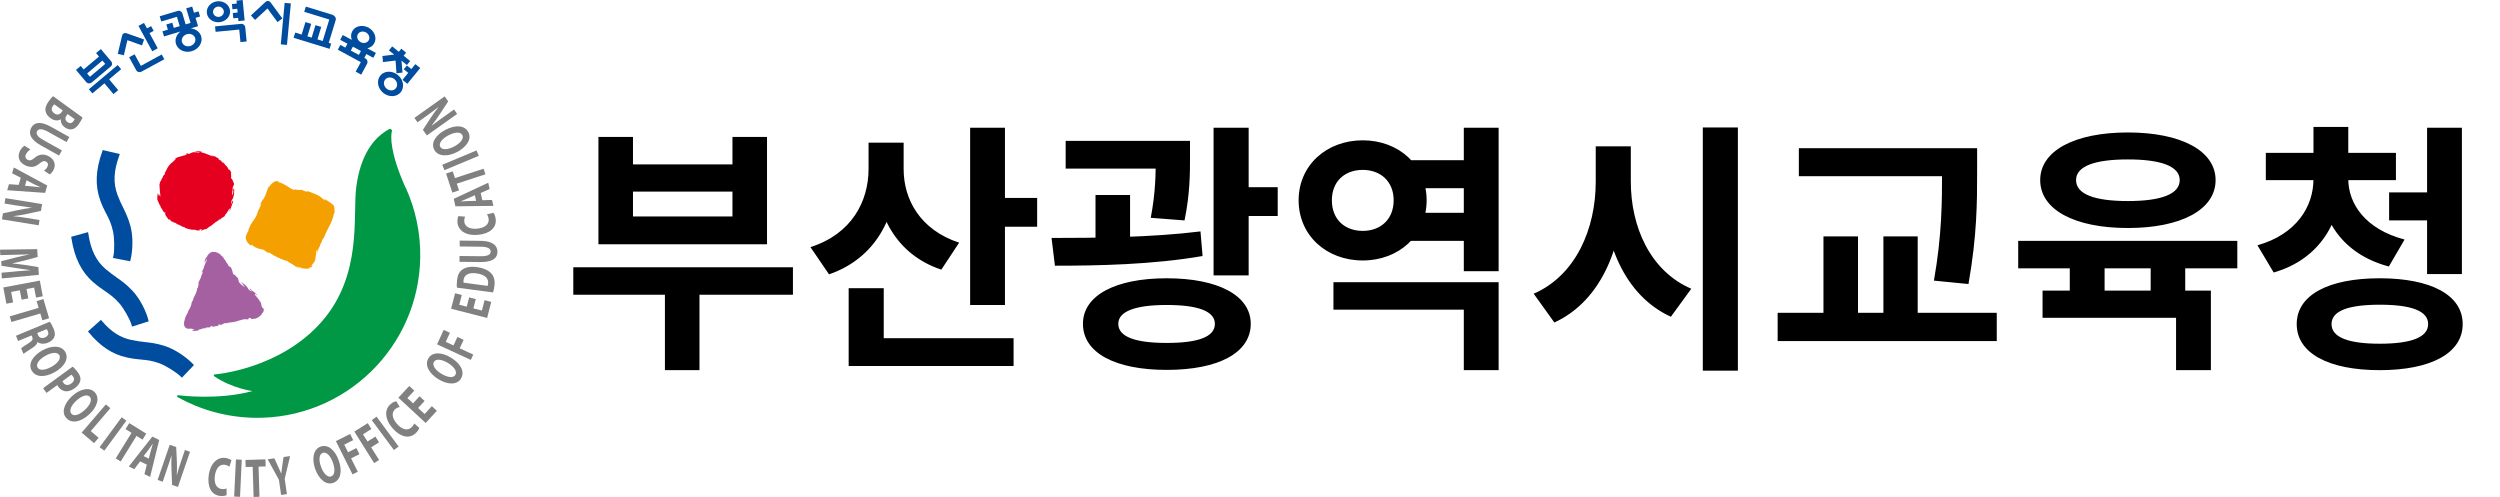 <svg width="191" height="38" viewBox="0 0 191 38" fill="none" xmlns="http://www.w3.org/2000/svg">
<rect x="0" y="0" width="191" height="38" fill="#333333" stroke="none"/>
<g style="mix-blend-mode:darken" clip-path="url(#clip0_364_4339)">
<rect width="191" height="38" fill="white"/>
<g style="mix-blend-mode:darken" clip-path="url(#clip1_364_4339)">
<path d="M25.564 16.033C25.55 15.925 25.55 15.818 25.508 15.729C25.457 15.626 25.246 15.49 25.157 15.429C25.096 15.386 25.011 15.358 24.974 15.283C24.974 15.283 24.95 15.288 24.946 15.288V15.326C24.913 15.326 24.861 15.232 24.842 15.208C24.833 15.208 24.786 15.19 24.777 15.19C24.777 15.204 24.782 15.204 24.791 15.213C24.791 15.213 24.852 15.288 24.842 15.302C24.838 15.316 24.81 15.302 24.805 15.302C24.805 15.279 24.767 15.265 24.749 15.255C24.622 15.176 24.528 15.063 24.402 14.983C24.341 14.96 24.266 14.904 24.205 14.876C24.031 14.801 23.872 14.754 23.703 14.674C23.689 14.674 23.539 14.59 23.562 14.632C23.501 14.632 23.44 14.59 23.389 14.576C23.389 14.604 23.464 14.632 23.483 14.646C23.464 14.641 23.422 14.632 23.408 14.632C23.408 14.655 23.389 14.651 23.375 14.655C23.375 14.637 23.304 14.604 23.286 14.59C23.234 14.571 23.164 14.576 23.108 14.566C23.108 14.566 23.14 14.548 23.154 14.543H23.178C23.178 14.543 23.065 14.482 23.014 14.51C22.91 14.51 22.812 14.524 22.718 14.505C22.657 14.491 22.596 14.477 22.535 14.468C22.535 14.482 22.531 14.496 22.526 14.51C22.517 14.51 22.503 14.496 22.488 14.496C22.329 14.501 22.118 14.341 21.991 14.252C21.907 14.187 21.832 14.159 21.752 14.116C21.598 14.018 21.429 13.938 21.227 13.92C21.227 13.896 21.312 13.901 21.312 13.887C21.297 13.845 21.162 13.84 21.063 13.835V13.849C20.96 13.849 20.744 14.041 20.674 14.121C20.636 14.173 20.594 14.262 20.529 14.276C20.402 14.473 20.252 15.166 20.041 15.293C20.041 15.377 19.994 15.386 19.947 15.447C19.9 15.508 19.886 15.574 19.886 15.663C19.886 15.663 19.975 15.48 19.989 15.518C19.989 15.555 19.952 15.593 19.938 15.621C19.895 15.738 19.858 15.902 19.741 16.057C19.684 16.188 19.633 16.404 19.591 16.483C19.492 16.68 19.347 16.854 19.23 17.041C19.155 17.153 19.098 17.271 19.051 17.392C19.014 17.477 18.967 17.538 18.986 17.641C18.962 17.641 18.92 17.735 18.906 17.758C18.85 17.861 18.784 18.002 18.775 18.128C18.751 18.358 18.991 18.681 19.197 18.766C19.197 18.784 19.201 18.78 19.22 18.78C19.225 18.752 19.187 18.705 19.187 18.695C19.281 18.695 19.375 18.827 19.45 18.869C19.534 18.906 19.614 18.939 19.698 18.977C19.849 19.033 20.017 19.028 20.158 19.098C20.289 19.169 20.392 19.3 20.538 19.337V19.314C20.538 19.314 20.482 19.276 20.482 19.267C20.505 19.253 20.538 19.272 20.547 19.276C20.66 19.333 21.04 19.628 21.129 19.609C21.129 19.666 21.419 19.712 21.448 19.787C21.48 19.787 21.513 19.787 21.541 19.797C21.593 19.811 21.846 19.961 21.874 19.904C21.898 19.904 22.081 20.04 22.118 20.064C22.207 20.125 22.352 20.181 22.46 20.265C22.559 20.378 22.831 20.476 22.845 20.49C22.854 20.49 22.892 20.495 22.892 20.495C22.892 20.467 22.7 20.378 22.69 20.378C22.681 20.345 22.728 20.369 22.728 20.364C22.746 20.364 22.892 20.42 22.906 20.439C22.906 20.439 22.943 20.439 22.962 20.429C22.962 20.514 23.539 20.565 23.637 20.504C23.633 20.504 23.586 20.476 23.567 20.476C23.59 20.444 23.666 20.444 23.675 20.444C23.745 20.458 23.839 20.369 23.877 20.312C23.89 20.312 23.877 20.275 23.872 20.275C23.872 20.294 23.811 20.326 23.797 20.326C23.797 20.308 23.797 20.279 23.811 20.27C23.909 20.139 24.017 20.036 24.073 19.886C24.097 19.816 24.092 19.726 24.111 19.651C24.125 19.576 24.13 19.497 24.148 19.422C24.153 19.37 24.148 19.309 24.148 19.262C24.163 19.178 24.242 19.033 24.247 19.033C24.256 19.061 24.247 19.113 24.233 19.145C24.224 19.22 24.195 19.352 24.2 19.352C24.233 19.319 24.233 19.281 24.247 19.244C24.303 19.075 24.364 18.92 24.453 18.77C24.477 18.728 24.439 18.728 24.458 18.691C24.495 18.625 24.538 18.559 24.575 18.494C24.599 18.438 24.589 18.381 24.622 18.33C24.674 18.25 24.725 18.17 24.782 18.091C24.833 17.974 24.866 17.856 24.922 17.744C25.049 17.495 25.171 17.252 25.297 17.003C25.349 16.877 25.396 16.736 25.443 16.605C25.447 16.577 25.447 16.544 25.457 16.516C25.494 16.38 25.546 16.272 25.588 16.141C25.532 16.141 25.546 16.104 25.546 16.047L25.564 16.033Z" fill="#F4A000"/>
<path d="M17.682 15.316C17.79 15.236 17.837 15.026 17.87 14.899C17.903 14.712 17.893 14.444 17.893 14.444C17.875 14.449 17.865 14.519 17.842 14.552C17.856 14.454 17.823 14.393 17.818 14.393C17.818 14.393 17.79 14.435 17.79 14.454C17.785 14.524 17.828 14.562 17.832 14.618C17.842 14.707 17.757 14.866 17.729 14.927C17.729 14.955 17.72 14.857 17.725 14.843C17.734 14.754 17.748 14.665 17.762 14.571C17.771 14.487 17.776 14.398 17.781 14.313C17.785 14.276 17.814 14.252 17.828 14.215C17.842 14.182 17.842 14.14 17.842 14.098C17.842 14.098 17.87 14.126 17.865 14.182C17.893 14.14 17.879 14.06 17.879 14.06C17.879 14.009 17.856 13.976 17.856 13.919C17.837 13.919 17.837 13.966 17.832 13.966C17.832 13.91 17.771 13.746 17.739 13.709C17.71 13.671 17.673 13.648 17.654 13.605C17.64 13.573 17.654 13.54 17.664 13.507C17.664 13.46 17.654 13.413 17.654 13.367C17.645 13.31 17.631 13.235 17.673 13.188C17.673 13.17 17.645 13.156 17.636 13.142C17.621 13.104 17.607 13.071 17.593 13.038C17.579 13.01 17.532 12.954 17.504 12.968V12.977C17.471 12.977 17.467 12.949 17.457 12.931C17.42 12.851 17.382 12.781 17.331 12.71C17.303 12.687 17.274 12.659 17.246 12.64C17.213 12.598 17.176 12.556 17.138 12.509C17.106 12.471 17.073 12.434 17.04 12.396C17.017 12.396 17.045 12.429 17.049 12.443C17.003 12.443 16.838 12.209 16.763 12.181C16.763 12.204 16.805 12.218 16.824 12.251C16.768 12.251 16.679 12.129 16.669 12.129V12.12C16.669 12.12 16.716 12.139 16.716 12.129C16.716 12.129 16.712 12.106 16.707 12.106C16.707 12.092 16.684 12.092 16.669 12.082C16.52 12.036 16.468 11.956 16.332 11.895C16.327 11.937 16.416 11.97 16.421 11.979C16.355 11.979 16.233 11.867 16.154 11.857C16.116 11.857 16.276 11.932 16.271 11.956C16.196 11.928 16.121 11.9 16.046 11.871C15.835 11.796 15.586 11.656 15.347 11.646C15.347 11.628 15.408 11.632 15.441 11.632C15.441 11.553 15.075 11.543 14.986 11.557C14.949 11.572 14.906 11.585 14.869 11.595C14.869 11.604 14.972 11.6 15.019 11.595C15.16 11.595 15.202 11.632 15.286 11.675C15.183 11.675 14.958 11.609 14.883 11.637H14.803C14.803 11.637 14.874 11.595 14.766 11.628C14.738 11.628 14.719 11.637 14.695 11.637H14.672C14.672 11.637 14.719 11.656 14.719 11.661C14.634 11.661 14.527 11.707 14.47 11.759C14.377 11.759 14.339 11.703 14.222 11.731H14.198C14.198 11.731 14.245 11.759 14.245 11.764C14.222 11.773 14.156 11.787 14.133 11.792C14.133 11.81 14.311 11.773 14.32 11.806C14.259 11.806 14.18 11.839 14.133 11.867C14.1 11.867 14.067 11.876 14.039 11.876C14.034 11.876 13.997 11.886 13.992 11.9C13.936 11.914 13.88 11.928 13.819 11.942C13.669 11.989 13.444 12.036 13.336 12.162C13.336 12.162 13.322 12.167 13.326 12.185C13.331 12.185 13.42 12.134 13.444 12.124C13.444 12.106 13.453 12.111 13.467 12.111C13.453 12.153 13.237 12.321 13.157 12.41C13.125 12.438 13.087 12.467 13.05 12.495C12.951 12.584 12.876 12.682 12.801 12.809C12.726 12.945 12.67 13.104 12.576 13.231C12.576 13.249 12.6 13.249 12.614 13.249C12.614 13.338 12.417 13.404 12.435 13.563C12.417 13.563 12.37 13.624 12.356 13.648C12.332 13.648 12.342 13.652 12.342 13.671C12.36 13.671 12.356 13.662 12.365 13.648H12.374V13.657C12.374 13.657 12.243 13.891 12.22 13.929C12.201 13.929 12.21 13.934 12.21 13.952C12.238 13.952 12.191 14.06 12.187 14.084C12.173 14.084 12.187 14.14 12.187 14.163C12.187 14.468 12.271 14.988 12.248 15.03C12.224 14.983 12.196 14.937 12.173 14.894C12.154 14.857 12.149 14.834 12.149 14.791C12.13 14.791 12.13 14.932 12.121 14.96C12.121 14.965 12.117 14.974 12.112 14.974C12.102 14.908 12.084 14.876 12.074 14.81C12.056 14.81 12.074 14.777 12.051 14.777V14.768C12.051 14.768 12.041 14.801 12.041 14.819C12.013 15.007 12.013 15.162 12.023 15.316C12.046 15.302 12.051 15.236 12.056 15.236C12.056 15.312 12.051 15.391 12.084 15.447L12.093 15.457C12.084 15.419 12.079 15.349 12.084 15.349C12.084 15.368 12.154 15.593 12.177 15.621C12.177 15.635 12.21 15.644 12.22 15.663C12.262 15.752 12.285 15.86 12.342 15.944C12.36 15.958 12.36 15.935 12.365 15.921C12.365 15.921 12.402 16.043 12.459 16.122C12.459 16.127 12.553 16.239 12.567 16.263C12.571 16.263 12.581 16.272 12.581 16.277C12.6 16.263 12.581 16.202 12.581 16.202C12.581 16.197 12.595 16.183 12.595 16.193C12.628 16.193 12.651 16.286 12.651 16.324C12.651 16.324 12.632 16.296 12.628 16.277C12.585 16.277 12.628 16.394 12.642 16.418C12.623 16.418 12.628 16.418 12.642 16.432C12.717 16.525 12.764 16.628 12.839 16.722C12.881 16.783 12.946 16.821 12.951 16.821C12.951 16.783 12.932 16.764 12.942 16.713C12.946 16.713 12.951 16.722 12.951 16.727C12.975 16.727 13.045 16.914 13.115 16.938C13.115 16.919 13.097 16.905 13.097 16.891C13.087 16.891 13.082 16.882 13.082 16.882C13.087 16.882 13.246 16.999 13.387 17.027C13.42 17.036 13.486 17.064 13.509 17.097C13.5 17.097 13.472 17.097 13.481 17.111C13.518 17.144 13.603 17.139 13.65 17.163C13.786 17.219 13.908 17.317 14.053 17.364C14.053 17.364 14.053 17.35 14.03 17.327C14.03 17.327 14.03 17.317 14.044 17.317C14.044 17.336 14.062 17.331 14.076 17.346C14.133 17.388 14.142 17.435 14.222 17.439C14.236 17.449 14.245 17.453 14.245 17.439C14.255 17.439 14.283 17.453 14.297 17.463C14.344 17.486 14.395 17.491 14.452 17.5C14.531 17.524 14.611 17.547 14.7 17.552C14.752 17.552 14.799 17.552 14.845 17.547C14.972 17.575 15.127 17.645 15.272 17.589C15.282 17.589 15.314 17.57 15.314 17.561C15.249 17.561 15.207 17.533 15.202 17.533C15.263 17.514 15.432 17.51 15.45 17.542C15.418 17.542 15.357 17.58 15.338 17.603H15.361C15.361 17.603 15.371 17.617 15.385 17.617C15.507 17.585 15.661 17.495 15.713 17.486C15.713 17.505 15.699 17.514 15.69 17.519L15.68 17.528C15.69 17.528 15.746 17.51 15.76 17.5C15.84 17.449 15.91 17.383 15.99 17.331C16.065 17.275 16.154 17.238 16.229 17.177C16.252 17.149 16.262 17.125 16.299 17.097C16.337 17.078 16.369 17.06 16.407 17.036C16.445 17.008 16.44 16.994 16.459 16.971C16.496 16.938 16.524 16.942 16.557 16.924C16.609 16.891 16.646 16.844 16.702 16.83C16.707 16.764 16.763 16.736 16.824 16.703H16.834C16.834 16.703 16.749 16.764 16.74 16.816C16.74 16.816 16.82 16.783 16.852 16.746C16.871 16.722 16.89 16.703 16.909 16.675C16.946 16.657 16.984 16.638 17.017 16.614C17.073 16.577 17.124 16.539 17.176 16.502C17.176 16.493 17.176 16.45 17.185 16.436C17.26 16.347 17.331 16.268 17.392 16.165C17.429 16.099 17.467 16 17.528 15.954C17.561 15.944 17.561 15.94 17.589 15.925C17.589 15.996 17.523 16.029 17.504 16.108L17.49 16.118C17.612 16.118 17.678 15.705 17.734 15.621C17.739 15.621 17.725 15.546 17.781 15.522C17.781 15.447 17.823 15.377 17.804 15.297C17.804 15.326 17.762 15.363 17.748 15.386C17.71 15.452 17.682 15.518 17.678 15.597C17.678 15.597 17.65 15.565 17.654 15.513C17.654 15.494 17.696 15.335 17.701 15.321C17.706 15.316 17.706 15.307 17.71 15.307L17.682 15.316Z" fill="#E50020"/>
<path d="M16.379 19.22C16.473 19.239 16.487 19.262 16.571 19.295C16.669 19.309 16.881 19.473 16.881 19.478C16.862 19.478 16.848 19.469 16.834 19.469C16.89 19.515 16.988 19.586 16.988 19.605C16.993 19.605 17.021 19.605 17.021 19.619C17.096 19.722 17.101 19.75 17.138 19.801C17.152 19.82 17.237 19.9 17.293 20.05C17.317 20.078 17.349 20.111 17.373 20.143C17.415 20.2 17.448 20.27 17.481 20.336C17.49 20.354 17.514 20.373 17.514 20.397C17.523 20.397 17.504 20.354 17.56 20.359C17.57 20.359 17.617 20.411 17.635 20.425C17.682 20.486 17.696 20.551 17.72 20.617C17.757 20.72 17.795 20.804 17.795 20.931C17.912 20.987 17.997 21.039 18.076 21.151C18.086 21.165 18.104 21.179 18.104 21.207C18.146 21.198 18.156 21.24 18.189 21.24C18.203 21.24 18.198 21.292 18.179 21.292C18.179 21.292 18.226 21.399 18.245 21.512C18.264 21.606 18.601 21.92 18.7 21.92C18.667 21.878 18.583 21.798 18.54 21.69C18.503 21.629 18.442 21.61 18.442 21.54C18.601 21.662 18.864 21.854 18.948 22.042C18.958 22.06 18.967 22.098 18.977 22.098C19.009 22.135 19.052 22.168 19.089 22.187C19.141 22.21 19.173 22.262 19.234 22.262C19.192 22.177 19.084 22.131 19.066 22.032C19.061 22.018 19.234 22.131 19.234 22.201C19.291 22.201 19.628 22.459 19.628 22.557C19.628 22.557 19.6 22.552 19.577 22.529C19.549 22.492 19.52 22.449 19.478 22.44C19.478 22.449 19.464 22.473 19.464 22.477C19.459 22.571 19.849 22.89 19.849 23.045C19.849 23.045 19.867 23.007 19.867 23.012C19.952 23.115 19.952 23.284 19.999 23.415C20.017 23.452 20.022 23.494 20.046 23.537C20.055 23.537 20.069 23.527 20.069 23.499C20.125 23.532 20.158 23.645 20.158 23.696C20.144 23.738 20.125 23.752 20.125 23.808C20.121 23.855 20.069 23.879 20.046 23.907C20.008 23.944 20.003 23.991 19.975 24.034C19.9 24.137 19.605 24.362 19.445 24.352C19.347 24.352 19.173 24.39 19.122 24.376C19.122 24.376 19.202 24.338 19.202 24.319C19.188 24.287 18.953 24.273 18.962 24.319C18.972 24.338 19.009 24.352 19.042 24.352C19.042 24.371 19.028 24.376 19.023 24.376C18.906 24.432 18.747 24.376 18.62 24.394C18.564 24.413 18.297 24.488 18.222 24.502C18.151 24.549 17.875 24.591 17.875 24.596C17.814 24.61 17.767 24.61 17.706 24.624C17.593 24.638 17.485 24.638 17.387 24.671C17.363 24.685 17.34 24.699 17.312 24.708C17.302 24.718 17.256 24.736 17.256 24.713C17.26 24.713 17.307 24.699 17.307 24.676L17.317 24.666C17.143 24.666 16.913 24.811 16.913 24.821C16.848 24.821 16.791 24.802 16.735 24.793C16.702 24.797 16.674 24.802 16.651 24.807V24.821C16.651 24.821 16.702 24.854 16.73 24.854C16.73 24.868 16.73 24.863 16.721 24.863C16.641 24.905 16.534 24.91 16.449 24.929C16.402 24.938 16.351 24.952 16.294 24.962C16.247 24.957 16.201 24.952 16.154 24.947V24.933C16.186 24.933 16.224 24.933 16.262 24.933C16.158 24.868 16.154 24.919 16.06 24.919V24.947H16.083C16.083 24.947 16.116 24.957 16.13 24.962V24.971C16.074 24.98 16.022 25.004 15.971 25.018C15.919 25.018 15.863 25.018 15.807 25.018C15.779 25.022 15.746 25.032 15.713 25.036C15.718 25.05 15.736 25.069 15.736 25.074C15.657 25.074 15.577 25.083 15.497 25.093C15.474 25.093 15.45 25.093 15.432 25.083C15.432 25.083 15.455 25.116 15.455 25.13C15.455 25.13 15.268 25.168 15.23 25.168C15.207 25.201 15.155 25.224 15.113 25.224C15.122 25.238 15.146 25.257 15.146 25.261C14.991 25.261 14.855 25.285 14.695 25.285V25.276C14.695 25.276 14.733 25.238 14.71 25.238V25.224C14.766 25.215 14.822 25.201 14.878 25.191C14.878 25.182 14.761 25.177 14.761 25.158C14.78 25.149 14.62 25.097 14.545 25.107C14.33 25.144 14.128 25.093 14.067 24.844C14.03 24.694 14.095 24.465 14.137 24.329C14.175 24.169 14.269 24.043 14.334 23.898C14.363 23.837 14.395 23.79 14.395 23.72C14.484 23.645 14.597 23.354 14.625 23.237C14.634 23.19 14.634 23.134 14.649 23.091C14.672 23.04 14.714 22.998 14.742 22.946C14.752 22.904 14.756 22.866 14.766 22.824C14.836 22.684 14.897 22.543 14.967 22.402C14.995 22.323 15.024 22.243 15.047 22.168C15.047 22.135 15.056 22.098 15.061 22.065C15.08 22.028 15.094 21.995 15.117 21.957C15.141 21.863 15.16 21.774 15.183 21.685C15.197 21.648 15.211 21.606 15.225 21.568C15.221 21.568 15.169 21.625 15.169 21.662C15.169 21.662 15.136 21.685 15.132 21.685C15.141 21.601 15.192 21.521 15.23 21.446C15.286 21.329 15.347 21.217 15.385 21.09C15.385 21.076 15.389 21.011 15.399 21.011C15.436 20.922 15.516 20.823 15.516 20.72H15.507C15.492 20.753 15.441 20.795 15.441 20.828C15.441 20.828 15.418 20.837 15.413 20.837C15.413 20.711 15.479 20.664 15.516 20.598C15.535 20.556 15.553 20.514 15.563 20.472C15.572 20.429 15.586 20.387 15.6 20.34C15.624 20.261 15.657 20.186 15.694 20.106C15.746 20.012 15.807 19.919 15.807 19.797C15.764 19.825 15.68 20.036 15.633 20.036C15.61 20.026 15.619 19.998 15.619 19.998C15.661 19.886 15.699 19.778 15.736 19.666H15.76C15.76 19.666 15.769 19.698 15.774 19.698C15.835 19.492 16.037 19.253 16.271 19.239C16.313 19.239 16.346 19.248 16.379 19.253C16.402 19.262 16.416 19.258 16.454 19.272C16.421 19.244 16.449 19.248 16.398 19.225L16.379 19.22Z" fill="#A560A2"/>
<path d="M14.728 27.797C14.63 27.694 14.522 27.591 14.4 27.488C13.847 27.015 13.143 26.607 12.562 26.424C11.952 26.232 11.521 26.18 11.071 26.133C10.757 26.096 10.428 26.058 10.02 25.969C9.181 25.791 8.478 25.337 7.802 24.54L7.713 24.437L6.719 25.323L6.799 25.416C7.666 26.457 8.576 27.061 9.669 27.305C10.095 27.404 10.433 27.436 10.761 27.469C11.225 27.511 11.624 27.549 12.201 27.764C12.66 27.933 13.5 28.458 13.804 28.763L13.898 28.856L14.817 27.891L14.738 27.802L14.728 27.797Z" fill="#004DA0"/>
<path d="M7.132 21.564C7.46 21.854 7.742 22.046 8.009 22.229C8.393 22.496 8.722 22.717 9.125 23.181C9.453 23.551 9.936 24.409 10.053 24.826L10.086 24.952L11.361 24.549L11.329 24.427C11.169 23.799 10.71 22.824 10.091 22.182C9.65 21.718 9.294 21.465 8.918 21.203C8.661 21.02 8.398 20.832 8.074 20.561C7.348 19.937 6.94 19.113 6.752 17.875L6.729 17.735L5.439 18.091L5.458 18.208C5.692 19.712 6.222 20.776 7.127 21.568L7.132 21.564Z" fill="#004DA0"/>
<path d="M8.117 16.319C8.328 16.732 8.51 17.093 8.637 17.692C8.745 18.166 8.759 19.155 8.661 19.577L8.632 19.708L9.941 19.961L9.973 19.848C10.133 19.216 10.198 18.147 9.969 17.28C9.8 16.666 9.608 16.273 9.411 15.865C9.265 15.584 9.125 15.288 8.979 14.895C8.642 13.999 8.679 13.076 9.106 11.904L9.153 11.768L7.849 11.464L7.812 11.572C7.301 12.996 7.254 14.187 7.662 15.321C7.812 15.733 7.967 16.033 8.112 16.324L8.117 16.319Z" fill="#004DA0"/>
<path d="M30.994 14.355C29.761 11.623 29.86 10.39 29.93 10.076C29.939 10.048 29.939 10.034 29.949 10.011C29.963 9.927 29.883 9.852 29.794 9.852C29.771 9.852 29.757 9.852 29.733 9.866C28.603 10.475 27.548 11.754 27.215 14.313C26.938 16.479 27.712 20.997 24.575 24.577C21.377 28.224 16.444 28.603 16.412 28.603C16.365 28.603 16.332 28.641 16.332 28.683C16.332 28.711 16.346 28.734 16.369 28.748C17.72 29.676 19.291 29.878 19.291 29.878C16.655 30.586 13.795 30.215 13.645 30.197C13.636 30.192 13.626 30.192 13.612 30.192C13.57 30.192 13.533 30.225 13.533 30.272C13.533 30.304 13.546 30.328 13.57 30.342C15.314 31.312 17.321 31.884 19.459 31.921C26.338 32.029 31.998 26.541 32.106 19.67C32.134 17.782 31.74 15.982 31.009 14.365L30.994 14.355Z" fill="#009844"/>
<path d="M5.702 9.092C5.693 9.13 5.664 9.177 5.608 9.261C5.491 9.425 5.327 9.453 5.153 9.327C4.985 9.205 4.942 9.022 5.083 8.83L5.167 8.713L5.697 9.097L5.702 9.092ZM4.051 7.349C3.976 7.419 3.864 7.541 3.733 7.719C3.503 8.038 3.432 8.291 3.484 8.502C3.522 8.685 3.639 8.867 3.85 9.022C4.145 9.238 4.445 9.247 4.647 9.111H4.652C4.623 9.369 4.75 9.584 4.952 9.73C5.163 9.884 5.378 9.917 5.543 9.866C5.725 9.819 5.857 9.706 6.016 9.486C6.152 9.303 6.265 9.097 6.307 8.98L4.051 7.344V7.349ZM4.797 8.441L4.708 8.563C4.577 8.746 4.38 8.825 4.145 8.657C3.906 8.483 3.915 8.268 4.037 8.103C4.084 8.043 4.112 8 4.15 7.972L4.797 8.441Z" fill="#808080"/>
<path d="M5.088 10.855L3.662 10.063C3.231 9.824 2.949 9.819 2.837 10.016C2.72 10.222 2.865 10.452 3.306 10.695L4.731 11.492L4.511 11.886L3.118 11.108C2.354 10.681 2.138 10.208 2.391 9.753C2.635 9.317 3.127 9.256 3.915 9.697L5.299 10.47L5.078 10.864L5.088 10.855Z" fill="#808080"/>
<path d="M2.331 11.417C2.204 11.492 2.049 11.633 1.974 11.811C1.894 12.003 1.965 12.148 2.138 12.223C2.298 12.289 2.429 12.242 2.631 12.068C2.912 11.829 3.24 11.726 3.625 11.89C4.07 12.078 4.3 12.481 4.122 12.912C4.033 13.123 3.915 13.245 3.794 13.324L3.357 13.034C3.437 12.982 3.568 12.884 3.639 12.706C3.714 12.528 3.629 12.387 3.498 12.335C3.329 12.265 3.217 12.335 2.982 12.518C2.678 12.771 2.373 12.818 1.998 12.664C1.557 12.481 1.285 12.092 1.496 11.586C1.585 11.375 1.754 11.201 1.876 11.136L2.326 11.422L2.331 11.417Z" fill="#808080"/>
<path d="M2.03 13.774L2.574 14.06C2.724 14.135 2.921 14.224 3.076 14.299V14.309C2.907 14.29 2.691 14.262 2.523 14.248L1.908 14.196L2.03 13.774ZM1.425 14.126L0.685 14.07L0.549 14.534L3.446 14.735L3.611 14.173L1.055 12.795L0.924 13.24L1.585 13.578L1.425 14.126Z" fill="#808080"/>
<path d="M0.412 15.138L3.217 15.593L3.132 16.108L2.04 16.347C1.725 16.418 1.355 16.474 1.027 16.511V16.521C1.402 16.554 1.782 16.605 2.204 16.675L3.02 16.807L2.954 17.214L0.15 16.76L0.225 16.296L1.374 16.052C1.697 15.986 2.077 15.912 2.419 15.874V15.865C2.044 15.818 1.65 15.761 1.191 15.687L0.347 15.551L0.412 15.143V15.138Z" fill="#808080"/>
<path d="M1.186 20.734C1.529 20.706 1.937 20.673 2.349 20.645C1.983 20.598 1.576 20.537 1.238 20.481L0.117 20.308L0.094 19.956L1.177 19.68C1.51 19.595 1.904 19.506 2.279 19.431C1.894 19.441 1.458 19.455 1.102 19.464L0.023 19.492L0 19.075L2.842 19.033L2.879 19.633L1.941 19.886C1.622 19.97 1.271 20.05 0.942 20.116V20.125C1.275 20.158 1.651 20.205 1.974 20.252L2.931 20.406L2.968 20.997L0.141 21.273L0.113 20.837L1.196 20.739L1.186 20.734Z" fill="#808080"/>
<path d="M1.651 22.895L1.515 22.178L0.853 22.304L1.003 23.106L0.488 23.204L0.253 21.962L3.043 21.437L3.268 22.637L2.752 22.735L2.607 21.971L2.026 22.079L2.162 22.796L1.646 22.895H1.651Z" fill="#808080"/>
<path d="M2.949 23.518L2.799 23.003L3.315 22.848L3.751 24.315L3.235 24.47L3.081 23.949L0.872 24.601L0.746 24.17L2.954 23.518H2.949Z" fill="#808080"/>
<path d="M3.564 25.149C3.587 25.172 3.62 25.229 3.662 25.327C3.742 25.519 3.662 25.683 3.428 25.782C3.198 25.875 3.001 25.814 2.912 25.608L2.846 25.444L3.564 25.144V25.149ZM1.214 25.641L1.383 26.053L2.415 25.627L2.466 25.749C2.532 25.922 2.48 26.035 2.171 26.227C1.871 26.414 1.674 26.55 1.613 26.607L1.791 27.033C1.88 26.958 2.194 26.761 2.476 26.578C2.696 26.433 2.841 26.293 2.86 26.133H2.874C3.02 26.25 3.32 26.321 3.653 26.185C3.892 26.086 4.051 25.95 4.131 25.786C4.229 25.594 4.206 25.379 4.093 25.107C4 24.882 3.896 24.699 3.807 24.577L1.224 25.65L1.214 25.641Z" fill="#808080"/>
<path d="M2.87 28.074C2.72 27.811 2.996 27.45 3.46 27.188C3.925 26.925 4.384 26.869 4.534 27.136C4.684 27.408 4.389 27.769 3.943 28.017C3.46 28.289 3.015 28.341 2.87 28.074ZM2.42 28.308C2.706 28.814 3.385 28.88 4.201 28.421C4.886 28.036 5.289 27.427 4.989 26.893C4.703 26.387 3.962 26.363 3.217 26.78C2.513 27.178 2.129 27.793 2.415 28.303L2.42 28.308Z" fill="#808080"/>
<path d="M5.453 28.631C5.482 28.65 5.528 28.697 5.58 28.767C5.716 28.95 5.66 29.142 5.449 29.297C5.219 29.466 4.989 29.447 4.849 29.255C4.811 29.203 4.788 29.161 4.774 29.123L5.449 28.627L5.453 28.631ZM3.292 29.658L3.554 30.019L4.38 29.419C4.394 29.461 4.422 29.503 4.455 29.55C4.614 29.766 4.825 29.892 5.078 29.897C5.275 29.897 5.5 29.812 5.73 29.644C5.955 29.48 6.096 29.273 6.133 29.091C6.18 28.894 6.124 28.688 5.96 28.463C5.8 28.242 5.664 28.097 5.552 28.008L3.287 29.663L3.292 29.658Z" fill="#808080"/>
<path d="M5.458 31.612C5.252 31.392 5.435 30.975 5.828 30.614C6.218 30.253 6.649 30.089 6.86 30.314C7.071 30.539 6.865 30.961 6.49 31.308C6.082 31.687 5.664 31.837 5.458 31.617V31.612ZM5.073 31.945C5.472 32.371 6.147 32.278 6.832 31.64C7.404 31.106 7.657 30.417 7.24 29.972C6.841 29.545 6.114 29.7 5.491 30.276C4.9 30.829 4.67 31.514 5.069 31.945H5.073Z" fill="#808080"/>
<path d="M8.089 30.895L8.431 31.186L6.935 32.934L7.535 33.449L7.184 33.857L6.241 33.051L8.089 30.895Z" fill="#808080"/>
<path d="M9.65 32.146L7.971 34.433L7.61 34.166L9.294 31.879L9.655 32.142L9.65 32.146Z" fill="#808080"/>
<path d="M10.044 33.065L9.589 32.784L9.875 32.325L11.174 33.131L10.888 33.59L10.428 33.304L9.219 35.258L8.839 35.024L10.049 33.07L10.044 33.065Z" fill="#808080"/>
<path d="M10.972 34.846L11.348 34.358C11.446 34.222 11.568 34.044 11.666 33.904H11.676C11.629 34.068 11.568 34.279 11.521 34.443L11.366 35.038L10.972 34.846ZM11.216 35.502L11.033 36.224L11.469 36.435L12.163 33.613L11.638 33.355L9.842 35.638L10.26 35.844L10.705 35.249L11.221 35.502H11.216Z" fill="#808080"/>
<path d="M12.041 36.669L12.965 33.984L13.462 34.152L13.514 35.273C13.528 35.596 13.523 35.966 13.505 36.299H13.509C13.608 35.938 13.72 35.572 13.861 35.165L14.128 34.382L14.517 34.518L13.594 37.203L13.148 37.049L13.101 35.877C13.092 35.549 13.082 35.16 13.101 34.818H13.092C12.984 35.179 12.857 35.558 12.707 35.994L12.431 36.805L12.041 36.669Z" fill="#808080"/>
<path d="M17.311 37.831C17.227 37.873 17.03 37.916 16.791 37.888C16.111 37.798 15.84 37.142 15.943 36.336C16.069 35.376 16.618 34.907 17.213 34.986C17.443 35.015 17.611 35.108 17.682 35.174L17.522 35.661C17.443 35.596 17.321 35.53 17.161 35.507C16.81 35.46 16.496 35.732 16.416 36.36C16.341 36.922 16.529 37.306 16.927 37.358C17.063 37.377 17.218 37.358 17.311 37.316V37.827V37.831Z" fill="#808080"/>
<path d="M18.47 35.123L18.339 37.958L17.889 37.939L18.025 35.104L18.47 35.123Z" fill="#808080"/>
<path d="M19.305 35.666L18.77 35.68L18.752 35.141L20.279 35.094L20.298 35.633L19.754 35.652L19.825 37.953L19.375 37.967L19.305 35.671V35.666Z" fill="#808080"/>
<path d="M21.475 37.808L21.311 36.66L20.449 35.09L20.96 35.015L21.255 35.661C21.344 35.858 21.41 35.999 21.485 36.177H21.489C21.508 35.994 21.532 35.825 21.56 35.619L21.663 34.916L22.164 34.846L21.752 36.58L21.921 37.752L21.475 37.813V37.808Z" fill="#808080"/>
<path d="M25.307 36.397C25.025 36.5 24.711 36.172 24.528 35.666C24.345 35.165 24.364 34.705 24.655 34.598C24.946 34.49 25.255 34.846 25.429 35.324C25.616 35.844 25.593 36.289 25.307 36.393V36.397ZM25.466 36.885C26.015 36.688 26.188 36.027 25.869 35.146C25.602 34.41 25.067 33.909 24.491 34.12C23.942 34.321 23.797 35.047 24.087 35.849C24.364 36.608 24.908 37.086 25.461 36.889L25.466 36.885Z" fill="#808080"/>
<path d="M25.668 33.698L26.75 33.154L26.985 33.627L26.3 33.969L26.591 34.551L27.229 34.232L27.463 34.701L26.825 35.019L27.336 36.041L26.933 36.243L25.663 33.702L25.668 33.698Z" fill="#808080"/>
<path d="M27.07 32.971L28.096 32.329L28.377 32.774L27.731 33.182L28.078 33.73L28.682 33.351L28.959 33.796L28.354 34.176L28.963 35.141L28.584 35.38L27.075 32.976L27.07 32.971Z" fill="#808080"/>
<path d="M28.767 31.832L30.455 34.115L30.094 34.382L28.402 32.099L28.763 31.832H28.767Z" fill="#808080"/>
<path d="M32.031 32.695C32.007 32.788 31.909 32.962 31.731 33.121C31.215 33.571 30.54 33.342 30.005 32.732C29.367 32.006 29.377 31.284 29.827 30.886C30 30.731 30.179 30.665 30.277 30.656L30.54 31.097C30.436 31.115 30.31 31.162 30.188 31.265C29.921 31.5 29.916 31.912 30.333 32.39C30.709 32.817 31.121 32.929 31.421 32.667C31.524 32.578 31.613 32.451 31.646 32.348L32.026 32.685L32.031 32.695Z" fill="#808080"/>
<path d="M32.439 30.633L31.942 31.172L32.439 31.631L32.992 31.031L33.377 31.387L32.519 32.315L30.436 30.384L31.267 29.489L31.651 29.845L31.126 30.412L31.557 30.815L32.054 30.276L32.439 30.633Z" fill="#808080"/>
<path d="M34.788 28.645C34.633 28.903 34.183 28.837 33.724 28.556C33.269 28.28 32.992 27.909 33.156 27.642C33.316 27.38 33.78 27.464 34.216 27.727C34.69 28.017 34.947 28.378 34.793 28.636L34.788 28.645ZM35.215 28.926C35.52 28.43 35.243 27.806 34.446 27.319C33.775 26.911 33.044 26.855 32.73 27.375C32.425 27.872 32.767 28.533 33.494 28.973C34.183 29.395 34.91 29.428 35.215 28.931V28.926Z" fill="#808080"/>
<path d="M33.391 26.307L33.897 25.205L34.375 25.426L34.056 26.119L34.647 26.391L34.947 25.744L35.421 25.965L35.121 26.611L36.157 27.089L35.97 27.497L33.391 26.307Z" fill="#808080"/>
<path d="M36.349 22.852L36.166 23.56L36.818 23.724L37.02 22.932L37.531 23.063L37.217 24.291L34.464 23.588L34.769 22.403L35.28 22.534L35.088 23.284L35.66 23.429L35.843 22.721L36.349 22.852Z" fill="#808080"/>
<path d="M35.416 21.596C35.407 21.554 35.407 21.489 35.416 21.39C35.468 21.006 35.787 20.805 36.392 20.884C37.067 20.973 37.348 21.282 37.287 21.686C37.278 21.737 37.273 21.803 37.255 21.84L35.412 21.596H35.416ZM37.667 22.346C37.705 22.239 37.747 22.075 37.775 21.845C37.827 21.461 37.752 21.123 37.531 20.884C37.325 20.669 36.973 20.481 36.434 20.406C35.932 20.34 35.566 20.42 35.323 20.598C35.093 20.758 34.971 20.992 34.924 21.367C34.896 21.592 34.887 21.807 34.91 21.976L37.672 22.342L37.667 22.346Z" fill="#808080"/>
<path d="M35.112 19.558L36.743 19.576C37.236 19.581 37.489 19.455 37.489 19.225C37.489 18.991 37.259 18.855 36.753 18.85L35.121 18.831V18.381L36.72 18.4C37.597 18.41 38.01 18.728 38.005 19.244C38 19.745 37.597 20.031 36.692 20.022L35.107 20.003V19.553L35.112 19.558Z" fill="#808080"/>
<path d="M37.7 16.258C37.761 16.333 37.85 16.511 37.873 16.75C37.944 17.435 37.372 17.852 36.56 17.936C35.594 18.039 35.013 17.613 34.952 17.013C34.929 16.783 34.975 16.6 35.027 16.511L35.538 16.554C35.491 16.647 35.454 16.779 35.472 16.938C35.51 17.289 35.843 17.533 36.476 17.468C37.043 17.407 37.372 17.135 37.334 16.741C37.32 16.605 37.268 16.46 37.203 16.375L37.7 16.258Z" fill="#808080"/>
<path d="M36.373 15.345L35.759 15.359C35.59 15.368 35.374 15.382 35.205 15.391V15.382C35.355 15.316 35.562 15.237 35.716 15.166L36.279 14.913L36.373 15.34V15.345ZM36.729 14.745L37.409 14.435L37.301 13.962L34.666 15.19L34.793 15.762L37.695 15.729L37.592 15.274L36.851 15.298L36.724 14.74L36.729 14.745Z" fill="#808080"/>
<path d="M34.901 14.032L35.069 14.543L34.558 14.712L34.08 13.259L34.591 13.09L34.76 13.606L36.945 12.889L37.086 13.315L34.901 14.032Z" fill="#808080"/>
<path d="M33.785 12.589L36.406 11.492L36.579 11.904L33.958 13.001L33.785 12.589Z" fill="#808080"/>
<path d="M35.322 10.316C35.463 10.578 35.182 10.934 34.708 11.187C34.239 11.436 33.78 11.487 33.634 11.215C33.489 10.944 33.794 10.587 34.244 10.348C34.736 10.086 35.177 10.048 35.318 10.316H35.322ZM35.777 10.091C35.505 9.58 34.825 9.495 34 9.936C33.306 10.306 32.889 10.906 33.18 11.445C33.456 11.961 34.197 11.998 34.947 11.6C35.66 11.22 36.059 10.611 35.782 10.095L35.777 10.091Z" fill="#808080"/>
<path d="M34.929 8.703L32.612 10.348L32.307 9.922L32.917 8.984C33.091 8.717 33.316 8.417 33.522 8.155C33.231 8.389 32.922 8.619 32.575 8.867L31.899 9.345L31.66 9.008L33.972 7.363L34.244 7.747L33.597 8.727C33.414 9.003 33.198 9.317 32.978 9.589L32.987 9.598C33.288 9.364 33.611 9.13 33.991 8.863L34.685 8.366L34.924 8.703H34.929Z" fill="#808080"/>
<path d="M25.649 1.514C25.696 1.359 25.551 1.181 25.401 1.129C25.401 1.129 23.408 0.52 23.366 0.506L23.244 0.904L25.157 1.49L24.655 3.131C24.453 3.07 24.252 3.009 24.252 3.009C24.252 3.009 24.538 2.081 24.542 2.057C24.519 2.053 24.12 1.931 24.102 1.921C24.092 1.945 23.811 2.873 23.811 2.873L23.487 2.774C23.487 2.774 23.773 1.847 23.778 1.823C23.755 1.814 23.361 1.697 23.337 1.687C23.333 1.711 23.047 2.639 23.047 2.639L22.554 2.489L22.432 2.887L25.18 3.731L25.302 3.332L25.114 3.276C25.335 2.55 25.654 1.514 25.654 1.514H25.649Z" fill="#004DA0"/>
<path d="M21.452 3.388L21.925 3.431C21.925 3.431 22.221 0.286 22.221 0.262C22.197 0.262 21.771 0.22 21.747 0.22L21.452 3.388Z" fill="#004DA0"/>
<path d="M20.486 0.075C20.407 0.066 20.346 0.094 20.271 0.159C20.271 0.159 19.258 1.097 19.169 1.181L19.488 1.523C19.577 1.439 20.435 0.647 20.435 0.647C20.435 0.647 21.129 1.584 21.199 1.687L21.574 1.411C21.443 1.233 20.697 0.22 20.697 0.216C20.627 0.122 20.561 0.08 20.486 0.075Z" fill="#004DA0"/>
<path d="M18.423 1.823C18.423 1.823 16.458 2.015 16.43 2.015C16.43 2.039 16.468 2.409 16.472 2.432L18.278 2.259L18.371 3.215L18.845 3.168C18.836 3.051 18.737 2.086 18.737 2.086C18.723 1.926 18.582 1.809 18.423 1.823Z" fill="#004DA0"/>
<path d="M18.216 1.612C18.216 1.612 18.671 1.57 18.69 1.565L18.54 0L18.067 0.047C18.067 0.08 18.09 0.272 18.09 0.272C18.09 0.272 17.743 0.305 17.72 0.309C17.72 0.333 17.757 0.684 17.757 0.708C17.781 0.708 18.128 0.67 18.128 0.67L18.156 0.956C18.156 0.956 17.809 0.989 17.785 0.994C17.785 1.017 17.823 1.378 17.823 1.401C17.846 1.401 18.193 1.364 18.193 1.364C18.193 1.364 18.216 1.593 18.216 1.617V1.612Z" fill="#004DA0"/>
<path d="M17.573 0.811C17.531 0.37 17.1 0.051 16.608 0.098C16.121 0.145 15.755 0.544 15.802 0.984C15.844 1.425 16.275 1.743 16.767 1.696C17.255 1.65 17.62 1.251 17.578 0.811H17.573ZM16.275 0.937C16.256 0.722 16.421 0.53 16.65 0.506C16.875 0.483 17.077 0.642 17.1 0.858C17.124 1.073 16.955 1.265 16.725 1.289C16.5 1.312 16.299 1.153 16.275 0.937Z" fill="#004DA0"/>
<path d="M7.001 6.308L8.459 5.08C8.59 4.973 8.6 4.808 8.487 4.677C8.487 4.677 7.718 3.768 7.704 3.749L7.338 4.054L7.563 4.321L6.391 5.305C6.391 5.305 6.18 5.057 6.166 5.038L5.805 5.343C5.885 5.436 6.588 6.271 6.588 6.271C6.691 6.393 6.874 6.407 7.001 6.308ZM6.654 5.615L7.812 4.635L7.821 4.626L8.042 4.883L6.869 5.868L6.654 5.61V5.615Z" fill="#004DA0"/>
<path d="M7.057 7.138L7.976 6.364L8.67 7.189L9.031 6.885L8.337 6.06L9.256 5.286L8.989 4.972L6.79 6.819L7.057 7.138Z" fill="#004DA0"/>
<path d="M31.735 4.898L31.425 5.277C31.425 5.277 31.107 5.015 31.088 5.001C31.074 5.02 30.863 5.277 30.849 5.291C30.868 5.305 31.186 5.568 31.186 5.568C31.186 5.568 30.765 6.083 30.75 6.102L31.121 6.402C31.121 6.402 32.091 5.216 32.105 5.198C32.086 5.184 31.753 4.912 31.735 4.898Z" fill="#004DA0"/>
<path d="M30.276 5.643C29.859 5.385 29.339 5.432 29.058 5.774C28.748 6.154 28.847 6.744 29.278 7.096C29.709 7.447 30.309 7.424 30.614 7.049C30.923 6.669 30.825 6.079 30.393 5.727C30.361 5.704 30.333 5.68 30.3 5.662L30.272 5.643H30.276ZM29.541 6.777C29.316 6.594 29.264 6.28 29.428 6.079C29.592 5.877 29.906 5.863 30.131 6.046C30.356 6.229 30.407 6.543 30.244 6.744C30.079 6.946 29.765 6.96 29.541 6.777Z" fill="#004DA0"/>
<path d="M30.291 5.591L30.221 4.626C30.221 4.626 29.283 4.738 29.259 4.743C29.259 4.72 29.217 4.298 29.217 4.279C29.241 4.279 30.113 4.171 30.113 4.171C30.113 4.171 29.77 3.89 29.714 3.848L29.963 3.543C30.024 3.59 30.469 3.956 30.469 3.956L30.661 3.721C30.699 3.754 30.994 3.993 31.027 4.021L30.835 4.256C30.835 4.256 31.318 4.649 31.337 4.663C31.322 4.682 31.102 4.954 31.088 4.968C31.069 4.954 30.675 4.631 30.675 4.631C30.675 4.631 30.75 5.502 30.75 5.544L30.291 5.596V5.591Z" fill="#004DA0"/>
<path d="M10.85 3.468C10.85 3.468 11.004 3.042 11.009 3.018C10.892 2.976 9.706 2.554 9.706 2.554C9.594 2.517 9.519 2.517 9.453 2.554C9.383 2.592 9.345 2.648 9.322 2.746C9.322 2.746 9.003 4.091 8.998 4.115C9.022 4.115 9.439 4.218 9.462 4.223C9.472 4.199 9.734 3.07 9.734 3.07C9.734 3.07 10.826 3.459 10.85 3.468Z" fill="#004DA0"/>
<path d="M11.741 2.357L11.544 1.996L11.23 2.17C11.23 2.17 11.009 1.767 11 1.748C10.981 1.757 10.602 1.968 10.578 1.978L11.633 3.918L12.05 3.688L11.422 2.531L11.741 2.357Z" fill="#004DA0"/>
<path d="M10.761 5.029L10.283 4.148L9.866 4.373C9.95 4.523 10.405 5.362 10.405 5.362C10.48 5.502 10.658 5.554 10.799 5.479C10.799 5.479 12.529 4.537 12.553 4.527L12.356 4.162L10.766 5.029H10.761Z" fill="#004DA0"/>
<path d="M14.939 1.364C14.939 1.364 15.263 1.265 15.286 1.261C15.281 1.237 15.178 0.89 15.169 0.867C15.145 0.876 14.822 0.97 14.822 0.97C14.822 0.97 14.691 0.525 14.681 0.501C14.658 0.506 14.245 0.633 14.226 0.637L14.559 1.748L14.184 1.861L13.94 1.045C13.889 0.872 13.729 0.787 13.575 0.834C13.575 0.834 12.224 1.237 12.201 1.242C12.205 1.265 12.313 1.617 12.318 1.64C12.341 1.636 13.518 1.284 13.518 1.284L13.729 1.997L13.279 2.132C13.279 2.132 13.167 1.758 13.162 1.734C13.139 1.739 12.73 1.861 12.707 1.87C12.712 1.893 12.824 2.268 12.824 2.268C12.824 2.268 12.435 2.386 12.412 2.39C12.416 2.414 12.52 2.76 12.529 2.784L13.786 2.409C13.486 2.639 13.34 3.004 13.443 3.351C13.584 3.82 14.128 4.068 14.658 3.909C15.192 3.749 15.507 3.243 15.37 2.775C15.267 2.428 14.944 2.203 14.569 2.17L15.131 2.001C15.122 1.973 14.939 1.359 14.939 1.359V1.364ZM14.54 3.515C14.259 3.599 13.978 3.463 13.903 3.215C13.828 2.967 13.992 2.7 14.273 2.615C14.55 2.531 14.841 2.667 14.911 2.915C14.986 3.164 14.817 3.431 14.54 3.515Z" fill="#004DA0"/>
<path d="M28.523 4.41L28.72 4.045L28.064 3.689C28.289 3.637 28.486 3.506 28.594 3.3C28.814 2.896 28.617 2.362 28.148 2.109C28.115 2.09 28.083 2.076 28.05 2.062L28.022 2.053C27.586 1.884 27.112 2.02 26.91 2.39C26.802 2.597 26.793 2.831 26.878 3.046L26.188 2.676L25.991 3.042C26.024 3.061 26.545 3.342 26.545 3.342L26.385 3.637C26.385 3.637 26.029 3.445 26.005 3.431L25.808 3.796C25.78 3.782 27.567 4.748 27.567 4.748C27.567 4.748 27.187 5.451 27.173 5.474C27.196 5.484 27.576 5.69 27.595 5.704C27.646 5.605 28.045 4.87 28.045 4.87C28.12 4.729 28.069 4.551 27.928 4.476L27.834 4.424L27.994 4.129C27.994 4.129 28.472 4.387 28.519 4.415L28.523 4.41ZM27.956 2.475C28.186 2.601 28.284 2.868 28.172 3.075C28.059 3.281 27.782 3.346 27.553 3.22C27.323 3.093 27.224 2.826 27.337 2.62C27.45 2.414 27.726 2.348 27.956 2.475ZM27.417 4.195L26.802 3.862L26.962 3.567L27.529 3.871L27.576 3.899L27.417 4.195Z" fill="#004DA0"/>
</g>
<g style="mix-blend-mode:darken">
<path d="M43.8 20.42H60.58V22.52H43.8V20.42ZM50.8 21.48H53.44V28.28H50.8V21.48ZM45.72 10.46H48.36V12.56H55.96V10.46H58.6V18.66H45.72V10.46ZM48.36 14.64V16.54H55.96V14.64H48.36ZM66.358 10.9H68.538V12.9C68.538 16.58 66.878 19.74 63.338 20.96L61.918 18.88C65.058 17.88 66.358 15.4 66.358 12.9V10.9ZM66.878 10.9H69.038V12.92C69.038 15.24 70.298 17.56 73.278 18.54L71.918 20.6C68.478 19.46 66.878 16.4 66.878 12.92V10.9ZM74.118 9.76H76.778V23.3H74.118V9.76ZM76.018 15.12H79.238V17.32H76.018V15.12ZM64.838 25.84H77.438V27.96H64.838V25.84ZM64.838 22.02H67.518V26.96H64.838V22.02ZM81.417 10.76H89.337V12.88H81.417V10.76ZM83.697 14.9H86.337V19.48H83.697V14.9ZM88.297 10.76H90.917V11.96C90.917 13.2 90.917 14.82 90.497 16.84L87.917 16.64C88.297 14.66 88.297 13.2 88.297 11.96V10.76ZM92.717 9.76H95.397V21.04H92.717V9.76ZM94.337 14.3H97.617V16.5H94.337V14.3ZM80.597 20.3L80.337 18.18C83.657 18.18 88.017 18.14 91.717 17.68L91.877 19.56C88.077 20.22 83.877 20.3 80.597 20.3ZM89.137 21.26C93.077 21.26 95.557 22.58 95.557 24.74C95.557 26.96 93.077 28.26 89.137 28.26C85.197 28.26 82.737 26.96 82.737 24.74C82.737 22.58 85.197 21.26 89.137 21.26ZM89.137 23.3C86.757 23.3 85.437 23.78 85.437 24.74C85.437 25.74 86.757 26.2 89.137 26.2C91.537 26.2 92.817 25.74 92.817 24.74C92.817 23.78 91.537 23.3 89.137 23.3ZM107.195 12.24H112.675V14.38H107.195V12.24ZM107.195 16.26H112.675V18.4H107.195V16.26ZM101.875 21.56H114.495V28.28H111.835V23.66H101.875V21.56ZM111.835 9.76H114.495V20.72H111.835V9.76ZM104.115 10.72C106.875 10.72 108.995 12.64 108.995 15.3C108.995 17.98 106.875 19.9 104.115 19.9C101.335 19.9 99.215 17.98 99.215 15.3C99.215 12.64 101.335 10.72 104.115 10.72ZM104.115 12.98C102.755 12.98 101.755 13.84 101.755 15.3C101.755 16.78 102.755 17.64 104.115 17.64C105.455 17.64 106.475 16.78 106.475 15.3C106.475 13.84 105.455 12.98 104.115 12.98ZM121.914 11.18H124.074V13.88C124.074 18.64 122.434 22.94 118.754 24.64L117.174 22.44C120.394 21.04 121.914 17.48 121.914 13.88V11.18ZM122.434 11.18H124.594V13.88C124.594 17.3 126.054 20.7 129.214 22.06L127.654 24.2C124.074 22.56 122.434 18.44 122.434 13.88V11.18ZM130.094 9.74H132.774V28.32H130.094V9.74ZM137.432 11.32H149.152V13.46H137.432V11.32ZM135.812 23.9H152.552V26.06H135.812V23.9ZM139.312 18.06H141.952V24.58H139.312V18.06ZM148.372 11.32H151.052V13.14C151.052 15.38 151.052 17.94 150.392 21.7L147.752 21.44C148.372 17.92 148.372 15.32 148.372 13.14V11.32ZM143.892 18.06H146.512V24.58H143.892V18.06ZM158.131 19.44H160.791V23.08H158.131V19.44ZM164.311 19.42H166.951V23.06H164.311V19.42ZM154.191 18.4H170.931V20.5H154.191V18.4ZM156.051 22.2H168.911V28.28H166.251V24.28H156.051V22.2ZM162.571 10.12C166.631 10.12 169.271 11.52 169.271 13.76C169.271 16.02 166.631 17.42 162.571 17.42C158.491 17.42 155.871 16.02 155.871 13.76C155.871 11.52 158.491 10.12 162.571 10.12ZM162.571 12.18C160.031 12.18 158.611 12.7 158.611 13.76C158.611 14.84 160.031 15.36 162.571 15.36C165.091 15.36 166.531 14.84 166.531 13.76C166.531 12.7 165.091 12.18 162.571 12.18ZM176.749 13H178.889V13.68C178.889 16.9 177.249 19.8 173.709 20.82L172.469 18.74C175.449 17.9 176.749 15.78 176.749 13.68V13ZM177.249 13H179.409V13.68C179.409 15.58 180.729 17.52 183.709 18.3L182.509 20.36C178.949 19.42 177.249 16.72 177.249 13.68V13ZM173.109 11.68H183.049V13.76H173.109V11.68ZM176.749 9.7H179.409V12.5H176.749V9.7ZM182.529 14.7H186.069V16.84H182.529V14.7ZM185.429 9.76H188.089V20.94H185.429V9.76ZM181.809 21.26C185.729 21.26 188.149 22.54 188.149 24.76C188.149 26.98 185.729 28.28 181.809 28.28C177.889 28.28 175.469 26.98 175.469 24.76C175.469 22.54 177.889 21.26 181.809 21.26ZM181.809 23.28C179.389 23.28 178.129 23.76 178.129 24.76C178.129 25.76 179.389 26.26 181.809 26.26C184.249 26.26 185.509 25.76 185.509 24.76C185.509 23.76 184.249 23.28 181.809 23.28Z" fill="black"/>
</g>
</g>
<defs>
<clipPath id="clip0_364_4339">
<rect width="191" height="38" fill="white"/>
</clipPath>
<clipPath id="clip1_364_4339">
<rect width="38" height="38" fill="white"/>
</clipPath>
</defs>
</svg>
